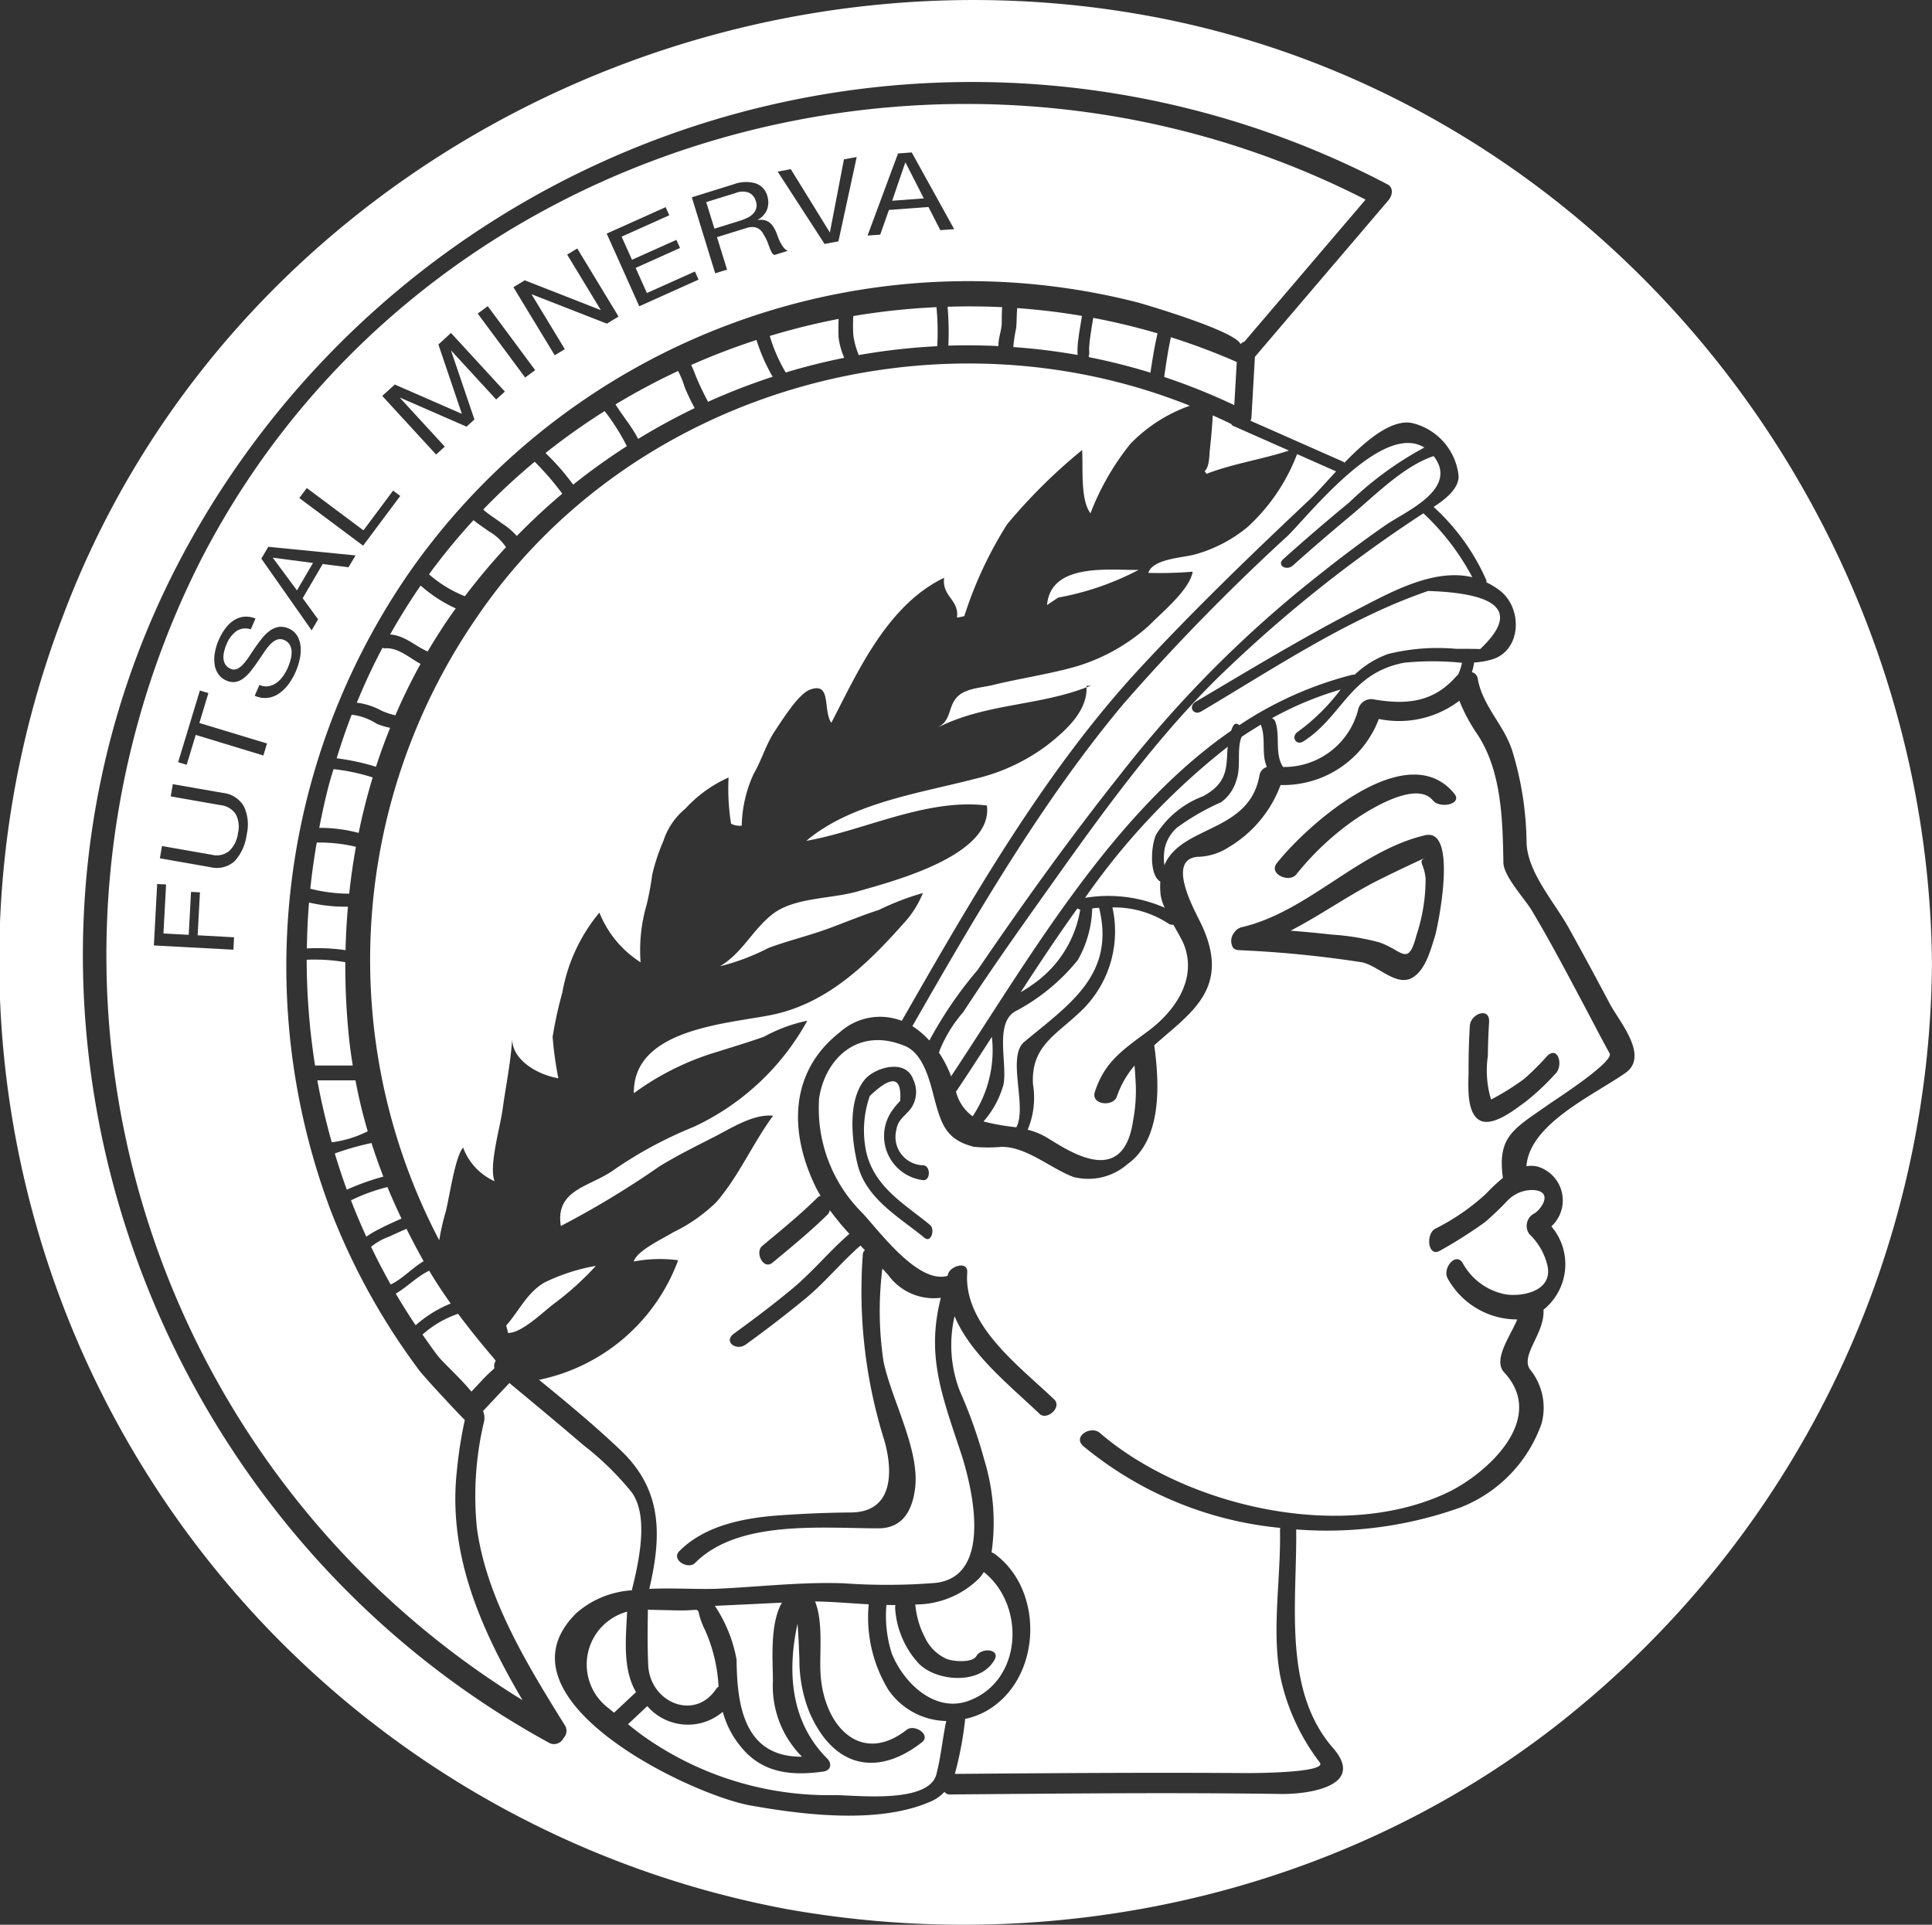 <svg xmlns="http://www.w3.org/2000/svg" width="97.75" height="97.384" viewBox="0 0 97.75 97.384">
  <rect x="0" y="0" width="97.75" height="97.384" fill="#333333" stroke="none"/>
  <g id="Gruppe_396" data-name="Gruppe 396" transform="translate(0 0)">
    <path id="Pfad_575" data-name="Pfad 575" d="M1320.262,582.856a4.18,4.18,0,0,0,.272.966,31.644,31.644,0,0,1,3.969-.449,12.78,12.78,0,0,0-.039-1.975,34.911,34.911,0,0,0-4.206.449A7.525,7.525,0,0,0,1320.262,582.856Z" transform="translate(-1277.084 -565.856)" fill="#fff"/>
    <path id="Pfad_576" data-name="Pfad 576" d="M1290.968,607.36c-.076.259-.159.512-.228.775-.191.726-.35,1.459-.493,2.195a7.725,7.725,0,0,1,1.993.256q.29-1.419.71-2.806A9.8,9.8,0,0,0,1290.968,607.36Z" transform="translate(-1274.094 -568.444)" fill="#fff"/>
    <path id="Pfad_577" data-name="Pfad 577" d="M1297.326,637.208c-.385-.539-.751-1.092-1.089-1.662-.623.3-1.1.815-1.691,1.161q.478.813,1.005,1.6A6.208,6.208,0,0,1,1297.326,637.208Z" transform="translate(-1274.522 -571.254)" fill="#fff"/>
    <path id="Pfad_578" data-name="Pfad 578" d="M1294.083,633.585a3.036,3.036,0,0,0-.924.518q.463.967.992,1.906c.6-.283,1.084-.834,1.666-1.178-.3-.538-.592-1.086-.866-1.64C1294.66,633.32,1294.368,633.446,1294.083,633.585Z" transform="translate(-1274.384 -571.019)" fill="#fff"/>
    <path id="Pfad_579" data-name="Pfad 579" d="M1329.25,583.421a31.168,31.168,0,0,1,3.252.4,4.1,4.1,0,0,1,.043-.831c.044-.381.121-.763.177-1.146q-1.634-.278-3.273-.394c-.038.33-.019.663-.055,1.014A7.386,7.386,0,0,0,1329.25,583.421Z" transform="translate(-1277.981 -565.861)" fill="#fff"/>
    <path id="Pfad_580" data-name="Pfad 580" d="M1296.015,639.109a21.931,21.931,0,0,1,.4-2.552c-.008.032-2.053-2.154-2.319-2.521a33.873,33.873,0,0,1-4.473-8.088,35.057,35.057,0,0,1,4.139-32.491,34.531,34.531,0,0,1,36.676-13.443c.426.115,5,1.465,5.221,2.116a.444.444,0,0,1,.2-.128c.207-.241.411-.483.617-.723l5.512-6.461c-21.053-10.768-48.017-3.1-58.966,18.306a44.254,44.254,0,0,0,16.311,57.615C1297.239,647.157,1295.54,643.381,1296.015,639.109Zm22.318-66.628.694-.051,2.146,3.881-.7.051-.6-1.171-2,.148-.441,1.249-.641.047Zm-5.426.794,1.967,3.189.014,0,.708-3.683.646-.12-.925,4.268-.7.131-2.373-3.659Zm-2.879.763a1.758,1.758,0,0,1,1.095-.044.911.911,0,0,1,.593.625,1.092,1.092,0,0,1,0,.673,1.019,1.019,0,0,1-.487.547l0,.011a.923.923,0,0,1,.353.009.655.655,0,0,1,.252.12.762.762,0,0,1,.181.2,2.227,2.227,0,0,1,.138.252c.038.091.073.185.108.28a2.025,2.025,0,0,0,.121.276,1.569,1.569,0,0,0,.155.245.669.669,0,0,0,.213.179l-.673.208a.32.32,0,0,1-.136-.134,1.58,1.58,0,0,1-.1-.221l-.1-.268a1.793,1.793,0,0,0-.127-.274,2.7,2.7,0,0,0-.146-.248.633.633,0,0,0-.189-.184.613.613,0,0,0-.262-.084.932.932,0,0,0-.372.054l-1.472.456.51,1.643-.6.187L1307.9,574.7Zm-3.453,1.161.185.411-2.412,1.081.525,1.169,2.247-1.007.184.411-2.247,1.008.571,1.271,2.428-1.089.185.411-3,1.348-1.647-3.677Zm-7.127,3.7,3.828,1.5.012-.006-1.694-2.794.51-.31,2.089,3.445-.59.358-3.793-1.481-.013.007,1.677,2.765-.51.31-2.09-3.445Zm-1.874,1.308,2.4,3.237-.506.375-2.4-3.236Zm-4.7,3.966,3.391,1.482-1.186-3.508.635-.584,2.727,2.966-.44.4-2.27-2.468-.008.01,1.178,3.469-.4.364-3.358-1.466-.01.009,2.268,2.468-.439.4-2.726-2.967Zm-4.454,5.236,2.866,2.141,1.5-2.01.362.27-1.879,2.515-3.228-2.409Zm-1.948,2.973,4.412.437-.353.6-1.307-.166-1.012,1.73.779,1.07-.326.556-2.545-3.627Zm-1.766,20.386-4.023-.215.166-3.109.451.024-.133,2.479,1.279.069.116-2.174.451.023-.116,2.174,1.842.1Zm.672-5.826a2.436,2.436,0,0,1-.609,1.346,1.356,1.356,0,0,1-1.25.3l-2.534-.444.108-.621,2.535.444a1,1,0,0,0,.866-.193,1.487,1.487,0,0,0,.444-.913,1.343,1.343,0,0,0-.117-.953,1.038,1.038,0,0,0-.754-.452l-2.534-.444.108-.62,2.534.443a1.4,1.4,0,0,1,1.059.677A2.165,2.165,0,0,1,1285.377,606.946Zm.844-4L1282.8,601.9l-.458,1.513-.432-.131,1.1-3.628.431.131-.457,1.512,3.423,1.037Zm.78-3.129a1.264,1.264,0,0,1-.572.214,1.23,1.23,0,0,1-.645-.109l.237-.547a.791.791,0,0,0,.448.067.951.951,0,0,0,.4-.16,1.383,1.383,0,0,0,.337-.336,2.415,2.415,0,0,0,.257-.452,2.912,2.912,0,0,0,.139-.406,1.435,1.435,0,0,0,.049-.4.746.746,0,0,0-.095-.344.58.58,0,0,0-.289-.241.456.456,0,0,0-.361-.015.943.943,0,0,0-.332.232,2.911,2.911,0,0,0-.316.4q-.154.23-.316.467t-.334.459a2.151,2.151,0,0,1-.365.374.982.982,0,0,1-.411.2.776.776,0,0,1-.474-.064.934.934,0,0,1-.426-.344,1.156,1.156,0,0,1-.182-.5,1.911,1.911,0,0,1,.022-.591,2.791,2.791,0,0,1,.186-.609,2.971,2.971,0,0,1,.338-.592,1.651,1.651,0,0,1,.43-.411,1.164,1.164,0,0,1,.512-.183,1.258,1.258,0,0,1,.585.09l-.239.549a.806.806,0,0,0-.724.088,1.5,1.5,0,0,0-.5.662,2.2,2.2,0,0,0-.125.374,1.158,1.158,0,0,0-.032.358.652.652,0,0,0,.1.3.59.59,0,0,0,.267.214.39.39,0,0,0,.329,0,1,1,0,0,0,.31-.241,3.49,3.49,0,0,0,.305-.4c.1-.155.206-.311.315-.469s.224-.309.343-.455a1.919,1.919,0,0,1,.383-.366,1.03,1.03,0,0,1,.437-.187.891.891,0,0,1,.507.077.911.911,0,0,1,.438.375,1.315,1.315,0,0,1,.168.547,2.1,2.1,0,0,1-.044.628,3.458,3.458,0,0,1-.2.626,3.322,3.322,0,0,1-.377.657A2.023,2.023,0,0,1,1287,599.814Z" transform="translate(-1272.897 -564.717)" fill="#fff"/>
    <path id="Pfad_581" data-name="Pfad 581" d="M1333.463,583.917a.36.36,0,0,1,.045.072,31.374,31.374,0,0,1,3.1.782c.1-.667.206-1.333.36-1.988q-1.616-.474-3.254-.783c-.033.2-.07.406-.1.608-.044.3-.09.6-.107.895C1333.5,583.616,1333.539,584,1333.463,583.917Z" transform="translate(-1278.401 -565.916)" fill="#fff"/>
    <path id="Pfad_582" data-name="Pfad 582" d="M1289.549,617.178a9.969,9.969,0,0,1,1.958.088q.024-1.1.122-2.2a8.03,8.03,0,0,1-1.97-.211C1289.595,615.632,1289.563,616.4,1289.549,617.178Z" transform="translate(-1274.024 -569.191)" fill="#fff"/>
    <path id="Pfad_583" data-name="Pfad 583" d="M1292.051,611.7a7.8,7.8,0,0,0-1.983-.215c-.132.775-.244,1.554-.325,2.335a8.1,8.1,0,0,0,1.968.251Q1291.839,612.874,1292.051,611.7Z" transform="translate(-1274.043 -568.854)" fill="#fff"/>
    <path id="Pfad_584" data-name="Pfad 584" d="M1292.029,631.518c.239.621.5,1.233.775,1.838a4.9,4.9,0,0,1,.621-.368c.378-.2.769-.374,1.159-.548-.25-.527-.49-1.057-.71-1.594A9.166,9.166,0,0,0,1292.029,631.518Z" transform="translate(-1274.271 -570.785)" fill="#fff"/>
    <path id="Pfad_585" data-name="Pfad 585" d="M1289.964,623.422h1.907c-.067-.423-.13-.845-.176-1.271a35.487,35.487,0,0,1-.2-3.957,9.116,9.116,0,0,0-1.955-.124A34.785,34.785,0,0,0,1289.964,623.422Z" transform="translate(-1274.023 -569.51)" fill="#fff"/>
    <path id="Pfad_586" data-name="Pfad 586" d="M1291.121,628.9q.277.925.607,1.833a12,12,0,0,1,1.849-.662q-.326-.841-.6-1.7A13.849,13.849,0,0,0,1291.121,628.9Z" transform="translate(-1274.181 -570.538)" fill="#fff"/>
    <path id="Pfad_587" data-name="Pfad 587" d="M1290.139,624.848c.191,1.058.439,2.1.729,3.136a5.6,5.6,0,0,0,1.82-.559c-.251-.847-.456-1.708-.621-2.577Z" transform="translate(-1274.083 -570.187)" fill="#fff"/>
    <path id="Pfad_588" data-name="Pfad 588" d="M1328.13,583.361c-.017-.408.169-.783.167-1.21,0-.261,0-.511.021-.758-.923-.045-1.844-.05-2.762-.022a15.091,15.091,0,0,1,.04,1.968C1326.437,583.312,1327.283,583.321,1328.13,583.361Z" transform="translate(-1277.613 -565.851)" fill="#fff"/>
    <path id="Pfad_589" data-name="Pfad 589" d="M1333.424,615.16v-.008c-.117.009-.234.017-.349.032a5.567,5.567,0,0,1-.729,2.61,10.065,10.065,0,0,1-3.121,2.574c-1.113.566-.441,2.613-.635,3.709a4.72,4.72,0,0,1-1.017,1.886,11.589,11.589,0,0,0,1.662.294c.563-1.03-.493-3.575.4-4.319C1331.881,620.062,1334.261,618.555,1333.424,615.16Z" transform="translate(-1277.814 -569.221)" fill="#fff"/>
    <path id="Pfad_590" data-name="Pfad 590" d="M1336.124,621.407c1.358-1,2.54-2.643,1.829-4.421-.086-.213-.3-.579-.52-.976a.4.4,0,0,1-.265-.069,5.027,5.027,0,0,0-2.824-.811,5.576,5.576,0,0,1-1.7,5.349c-1.224,1.147-2.424,1.717-2.319,3.6a4.168,4.168,0,0,1-.269,2.3,3.542,3.542,0,0,1,.944.38c1.092.654,3.886,2.638,4.392-.854a8.044,8.044,0,0,0,.125-1.979c-.014-.265-.031-.529-.054-.792a4.78,4.78,0,0,0-.893,1.561c-.177.541-1.333.432-1.113-.235C1333.948,622.947,1334.863,622.341,1336.124,621.407Z" transform="translate(-1278.061 -569.218)" fill="#fff"/>
    <path id="Pfad_591" data-name="Pfad 591" d="M1326.028,625.171a2.192,2.192,0,0,0,.844,1.253,6,6,0,0,0,.971-4.018c-.608.943-1.2,1.863-1.794,2.744C1326.044,625.158,1326.035,625.163,1326.028,625.171Z" transform="translate(-1277.66 -569.944)" fill="#fff"/>
    <path id="Pfad_592" data-name="Pfad 592" d="M1349.513,593.028a68.558,68.558,0,0,0-9.753,7.719c-3.722,3.5-6.782,7.9-9.734,12.052-1.269,1.785-2.528,3.582-3.723,5.419a6.812,6.812,0,0,0-1.191,1.93.33.33,0,0,1-.043.115,5.876,5.876,0,0,1,.617,1.206c3.961-5.982,8.122-13.3,14.167-17.485.026-.069.053-.14.086-.209.091-.189.223-.172.327-.071a18.483,18.483,0,0,1,5.685-2.543.473.473,0,0,1,.156-.014,4.829,4.829,0,0,1,1.68-1.044,10.439,10.439,0,0,1,3.438-.265c.411,0,.82,0,1.231.012q2.916-2.754-2.635-2.938c-4.017,1.374-7.826,3.934-11.473,6.092-.405.24-.685-.251-.282-.49,2.663-1.576,5.343-3.2,8.09-4.623,1.769-.918,3.943-2.139,5.9-1.675a12.28,12.28,0,0,0-2.473-3.233C1349.561,593,1349.533,593.015,1349.513,593.028Z" transform="translate(-1277.565 -567.011)" fill="#fff"/>
    <path id="Pfad_593" data-name="Pfad 593" d="M1345.111,604.852a10.262,10.262,0,0,0,2.148-2.125,16.889,16.889,0,0,0-3.479,1.453.263.263,0,0,1,.167.154c.275.751-.044,1.625.4,2.311a3.86,3.86,0,0,0,3.816-2.968.684.684,0,0,1,.813-.445c1.649.276,2.995.133,4.139-1.179a.5.5,0,0,1,.085-.073,2.721,2.721,0,0,0,.2-.606,14.652,14.652,0,0,0-2.92-.005c-2.75.524-3.114,2.695-5.089,3.972C1345,605.6,1344.718,605.1,1345.111,604.852Z" transform="translate(-1279.43 -567.839)" fill="#fff"/>
    <path id="Pfad_594" data-name="Pfad 594" d="M1332.678,615.249a.51.51,0,0,1-.147-.057c-1,1.393-1.947,2.821-2.863,4.231a4.807,4.807,0,0,0,.542-.344A5.725,5.725,0,0,0,1332.678,615.249Z" transform="translate(-1278.023 -569.225)" fill="#fff"/>
    <path id="Pfad_595" data-name="Pfad 595" d="M1339.239,608.611c1.338-.708,1.175-1.567,1.26-2.509a35.358,35.358,0,0,0-7.218,7.645,7.107,7.107,0,0,1,4.032.5,2.349,2.349,0,0,1-.207-.645,3.87,3.87,0,0,1-.017-.677c-.6-.362-.454-1.948-.193-2.412A4.766,4.766,0,0,1,1339.239,608.611Z" transform="translate(-1278.383 -568.318)" fill="#fff"/>
    <path id="Pfad_596" data-name="Pfad 596" d="M1323.118,573.268h-.013l-.662,1.934,1.6-.119Z" transform="translate(-1277.303 -565.045)" fill="#fff"/>
    <path id="Pfad_597" data-name="Pfad 597" d="M1287.649,595.477l-.006.011,1.216,1.642.811-1.387Z" transform="translate(-1273.834 -567.259)" fill="#fff"/>
    <path id="Pfad_598" data-name="Pfad 598" d="M1314.06,576.236a1.017,1.017,0,0,0,.3-.208.61.61,0,0,0,.142-.65.662.662,0,0,0-.337-.415.9.9,0,0,0-.672.007l-1.5.464.416,1.343,1.256-.39A2.935,2.935,0,0,0,1314.06,576.236Z" transform="translate(-1276.262 -565.208)" fill="#fff"/>
    <path id="Pfad_599" data-name="Pfad 599" d="M1341.352,587.915l-.014-.006c-.305-.15-.615-.29-.924-.43-.031.567-.086,1.178-.149,1.74-.029.265-.015.871-.262,1.079a.948.948,0,0,1,.089.14c1.326-.515,2.86-.742,4.176-1.179l-2.827-1.25A.184.184,0,0,1,1341.352,587.915Z" transform="translate(-1279.053 -566.462)" fill="#fff"/>
    <path id="Pfad_600" data-name="Pfad 600" d="M1342.543,593.751a107.265,107.265,0,0,0-8.271,8.463c-4.132,4.936-7.5,10.738-10.693,16.322a4.231,4.231,0,0,1,.859.729,20.184,20.184,0,0,1,2.433-3.561c2.272-3.333,4.625-6.62,7.133-9.78a59.138,59.138,0,0,1,9.032-9.322c1.462-1.192,2.948-2.356,4.5-3.425,1-.687,3.7-1.82,2.42-3.478l-.005-.006c-1.535.515-2.977,2-4.19,3.01-.99.827-1.971,1.667-2.932,2.528-.313.281-.845,0-.476-.334q1.633-1.463,3.328-2.859a17.106,17.106,0,0,1,3.8-2.777C1347.339,587.924,1343.563,592.777,1342.543,593.751Z" transform="translate(-1277.416 -566.617)" fill="#fff"/>
    <path id="Pfad_601" data-name="Pfad 601" d="M1342.552,607.4a.533.533,0,0,1,.37-.4c-.289-.664-.041-1.409-.292-2.094a.4.4,0,0,1-.006-.051c-.33.2-.658.4-.979.621-.257.589-.025,1.506-.252,2.148a2.085,2.085,0,0,1-.786,1.159,11.9,11.9,0,0,0-2.229,1.284,1.94,1.94,0,0,0-.643,1.158,2.9,2.9,0,0,0,0,.747C1338.6,609.921,1342.057,610.349,1342.552,607.4Z" transform="translate(-1278.824 -568.194)" fill="#fff"/>
    <path id="Pfad_602" data-name="Pfad 602" d="M1341.4,584.339a33.517,33.517,0,0,0-3.33-1.252c-.148.663-.241,1.336-.342,2.009a31.783,31.783,0,0,1,3.547,1.427Q1341.341,585.431,1341.4,584.339Z" transform="translate(-1278.827 -566.024)" fill="#fff"/>
    <path id="Pfad_603" data-name="Pfad 603" d="M1312.478,654.363a7.186,7.186,0,0,1,1.1,2.726c.02,2.267.36,4.934,3.31,4.907a5.055,5.055,0,0,1-1.472-3.834c0-1.031-.171-2.874.457-3.961Q1314.177,654.285,1312.478,654.363Z" transform="translate(-1276.31 -573.113)" fill="#fff"/>
    <path id="Pfad_604" data-name="Pfad 604" d="M1310.163,654.633l-1.451-.033c-.012.935-.026,1.874.018,2.808.087,1.874,2.34,2.845,3.435,1.2a.354.354,0,0,1,.123-.112,7.946,7.946,0,0,0-.678-2.853C1310.944,654.281,1311.758,654.67,1310.163,654.633Z" transform="translate(-1275.933 -573.153)" fill="#fff"/>
    <path id="Pfad_605" data-name="Pfad 605" d="M1331.146,597.939l.567-.378a14.148,14.148,0,0,0,4.065-1.4C1334.379,596.191,1331.335,595.763,1331.146,597.939Z" transform="translate(-1278.171 -567.326)" fill="#fff"/>
    <path id="Pfad_606" data-name="Pfad 606" d="M1308.177,647.07c1.243-.058,2.519.039,3.544-.011,2.089-.1,4.214-.347,6.3-.27a30.939,30.939,0,0,0,4.64-.02c2.932-.34,1.862-4.838,1.266-6.627-1-3-1.727-4.929-1-7.8a2.839,2.839,0,0,1-2.673-1.167c-.092-.1-.189-.206-.285-.308a17.177,17.177,0,0,0,.055,4.68c.387,1.905,1.822,4.434,1.606,6.38-.121,1.1-.589,2.078-1.854,2.08-2.877,0-7.108-.442-9.284,1.753-.35.354-1.228-.163-.794-.6,1.314-1.325,3.338-1.692,5.134-1.815,1.178-.081,2.356-.132,3.537-.14,2.2-.014,2.13-2.136,1.7-3.644a25.194,25.194,0,0,1-1.089-9.425.268.268,0,0,1,.106-.2l-.228-.236c-.989.864-1.819,1.9-2.845,2.734q-1.441,1.179-2.952,2.271c-.48.349-1.161-.143-.6-.551,1-.728,2-1.478,2.951-2.271,1.032-.858,1.879-1.9,2.888-2.776a13.494,13.494,0,0,1-.991-1.2.425.425,0,0,1-.108.22c-.877.864-1.841,1.648-2.786,2.436-.472.394-.908-.526-.525-.844.945-.788,1.91-1.572,2.786-2.437a.385.385,0,0,1,.165-.1c-.091-.158-.182-.314-.262-.48-1.321-2.733-1.336-5.778,1.233-7.791a3.042,3.042,0,0,1,3.139-.581c3.521-6.151,7.239-12.657,12.07-17.868,2.738-2.954,5.64-5.751,8.572-8.513.33-.312.8-.846,1.332-1.42l-1.974-.873a9.636,9.636,0,0,1-2.5,3.684,7.145,7.145,0,0,1-2.6,1.373c-.651.2-2.184.213-2.429.952a19.961,19.961,0,0,0,2.248-.061c-.164.922-1.494,1.994-2.19,2.705a9.6,9.6,0,0,1-3.672,2.082c-1.393.4-2.829.6-4.257.949-.56.138-1.386.16-1.8.606-.493.528-.253,1.168-1.01,1.557,2.445-1.241,5.081-1.092,7.556-2.05.051,1.233-1.107,2.243-2,2.938a9.74,9.74,0,0,1-3.6,1.683c-2.8.734-6.3,1.22-8.576,3.149,2.9-.512,6.1-2.169,9.137-1.788.327,2.55-4.839,3.85-6.512,4.339-1.385.4-3.24.3-4.339,1.162-1.034.812-1.484,1.919-2.647,2.631a11.251,11.251,0,0,0,2.454-.929c.96-.355,2.027-.613,3.006-.971.837-.307,1.709-.673,2.557-.942a13.512,13.512,0,0,1,2.242-.862,5.094,5.094,0,0,1-.794,1.332c-1.918,2.174-4,4.277-6.936,4.85-2.28.445-6.938.718-6.894,3.946a13.764,13.764,0,0,1,4.24-2.1c.791-.249,1.571-.485,2.345-.757a7.867,7.867,0,0,1,2.19-.81,12.636,12.636,0,0,1-5.764,5.378,20.842,20.842,0,0,0-4,2.153c-1.2.881-3,.978-2.706,2.856a45.788,45.788,0,0,0,4.995-3.021c.918-.562,1.848-1.02,2.773-1.493.85-.434,1.979-1.167,2.973-1.067-1.016,1.374-1.746,3.077-2.877,4.377a8.249,8.249,0,0,1-2.177,1.521c-.533.33-1.819.913-2,1.479a7.044,7.044,0,0,1,2.25-.064,9.558,9.558,0,0,1-7.038,6.05c1.415,1.157,2.828,2.324,4.145,3.581C1308.857,642.093,1308.8,644.4,1308.177,647.07Zm22.124-45.691a1.364,1.364,0,0,0,.244-.019c-.082.034-.165.064-.247.1C1330.3,601.431,1330.3,601.405,1330.3,601.379Z" transform="translate(-1275.325 -566.679)" fill="#fff"/>
    <path id="Pfad_607" data-name="Pfad 607" d="M1307.319,654.71a2.767,2.767,0,0,0-.939,4.882c.093.076.186.153.278.23l1.113-1.043C1307.089,657.61,1307.255,656.113,1307.319,654.71Z" transform="translate(-1275.591 -573.164)" fill="#fff"/>
    <path id="Pfad_608" data-name="Pfad 608" d="M1305.289,635.276a9.6,9.6,0,0,0-2.635.859c-.88.545-1.251,1.422-1.9,2.156l.094.378c.709.007,1.792-1.089,2.367-1.513A14.851,14.851,0,0,0,1305.289,635.276Z" transform="translate(-1275.141 -571.227)" fill="#fff"/>
    <path id="Pfad_609" data-name="Pfad 609" d="M1356.932,618.738c-.821-1.545-1.64-3.1-2.537-4.6-.357-.6-1.431-1.737-1.442-2.432-.038-2.145-.085-4.619-1.309-6.478a8.94,8.94,0,0,1-.92-1.712,5.046,5.046,0,0,1-4.074.922,5.168,5.168,0,0,1-4.971,3.342,6.145,6.145,0,0,1-2.636,3.154,2.981,2.981,0,0,1-1.464.475c-1.713.033-.328,2.57.034,3.3,1.647,3.345-.486,4.59-2.326,6.238.263,1.912.413,4.749-1.347,6.01a3.016,3.016,0,0,1-2.742.654c-1.151-.426-2.409-1.565-3.68-1.52a7.406,7.406,0,0,1-1.363-.007c-1.337-.347-1.62-1.047-1.969-2.354-.237-.89-.543-2.344-1.513-2.747-2.38-.987-4.03.647-4.34,2.629a7.45,7.45,0,0,0,2.194,5.83c.838.894,2.807,3.6,4.3,3.173.015-.043.026-.084.042-.126.137-.38,1-.64.957-.048-.207,2.681,2.678,4.771,4.4,6.428.411.4-.379,1.078-.74.729-1.459-1.4-3.482-2.983-4.3-4.94a6.427,6.427,0,0,0,.276,3.811,24.452,24.452,0,0,1,1.23,3.469,10.813,10.813,0,0,1,.364,4.673.355.355,0,0,1,.126.049c2.612,1.872,2.418,6.477-.487,8.024a3.884,3.884,0,0,1-.973.347,17.832,17.832,0,0,1-.523,2.783c4.911-.039,9.823-.076,14.734-.041.143,0,4.132.008,3.731-.535a10.828,10.828,0,0,1-1.952-4.142c-.527-2.345-.006-5.194-.063-7.615a.481.481,0,0,1,.018-.113,18.383,18.383,0,0,1-9.963-4.134c-.571-.492.38-1.059.826-.676,4.326,3.725,12.252,5.559,17.594,3.02,1.9-.9,5.09-3.68,2.868-6.079-.592-.64.323-1.847.661-2.679a4.009,4.009,0,0,1-3.53-2.094c-.261-.521.463-1.381.8-.706a3.142,3.142,0,0,0,2.162,1.535c.895.125,2.435-.2,2.078-1.535a3.241,3.241,0,0,0-.9-1.521.707.707,0,0,1,.212-1.02c.345-.157,1.073-1.146-.018-1.206a1.731,1.731,0,0,0-1.3.539,14.928,14.928,0,0,1-1.147,1.093,23.135,23.135,0,0,1-2.274,1.441c-.6.342-.727-.835-.237-1.113a11.15,11.15,0,0,0,2.569-1.767,9.6,9.6,0,0,1,.86-.808c-.292-2.109.55-2.477,2.31-3.713.38-.268,3.328-2.162,3.089-2.588C1357.849,620.494,1357.4,619.612,1356.932,618.738Zm-33.27,11.953c-1.251-1.034-2.95-1.963-3.381-3.7-.3-1.219-.515-3.2.336-4.28.5-.634,2.094-1.117,2.475-.033a1.452,1.452,0,0,1-.016,1.3c-.228.463-.761.658-.834,1.242a1.435,1.435,0,0,0,1.354,1.8c.379.017.383.772.008.754a2.246,2.246,0,0,1-1.647-3.418,3.585,3.585,0,0,1,.474-.588q.14-1.857-1.537-.254a5.294,5.294,0,0,0-.17,2.872c.439,1.773,1.933,2.59,3.215,3.65C1324.213,630.261,1324,630.967,1323.662,630.69Zm25.824-15.245c-.215.673-.481,1.73-1.171,2.1-.8.431-1.737-.657-2.541-.8a56.587,56.587,0,0,0-6.255-.613c-.012,0-.018-.008-.03-.01a.3.3,0,0,1-.122-.039.271.271,0,0,1-.07-.047.335.335,0,0,1-.024-.03.667.667,0,0,1,.048-.745c.015-.023.032-.044.049-.066a.81.81,0,0,1,.072-.081.574.574,0,0,1,.1-.07.5.5,0,0,1,.079-.039c.017-.005.03-.018.046-.022,3.379-.759,5.942-3.873,9.326-4.663C1350.689,609.93,1349.622,615.021,1349.486,615.445Zm-.1-6.885c-.9-1.108-3.6.681-4.377,1.277a14.255,14.255,0,0,0-2.533,2.463c-.351.448-1.422-.014-.986-.567,1.486-1.886,6.573-6.472,8.981-3.514C1350.9,608.749,1349.741,608.994,1349.389,608.56Zm6.19,13.836a12.313,12.313,0,0,1-1.509,1.415c-.5.354-1.728,1.366-2.384.887-.628-.458-.49-1.829-.492-2.5q-.005-1.118.064-2.235c.039-.621,1.024-.974.974-.185q-.054.856-.063,1.715a5.074,5.074,0,0,0,.163,2.2,12.508,12.508,0,0,0,1.7-1.064,14.466,14.466,0,0,0,1.134-1.134C1355.719,620.941,1356.008,621.967,1355.579,622.4Z" transform="translate(-1276.888 -568.061)" fill="#fff"/>
    <path id="Pfad_610" data-name="Pfad 610" d="M1320.754,658.579a7.061,7.061,0,0,1-.979-4.3c-.954-.053-1.892-.137-2.714-.145.429,1.073.213,2.621.278,3.672.164,2.63,2.033,4.638,4.359,2.821.393-.307,1.251.257.767.634-2.238,1.749-4.458,1.308-5.685-1.51a7.18,7.18,0,0,1-.512-2.725c-.026-.584-.044-1.177-.094-1.763-.532,2.433-.348,4.971,1.5,6.818.249.247.2.6-.186.658-1.568.222-3.039.1-4.116-1.178a4.67,4.67,0,0,1-.98-1.844,2.717,2.717,0,0,1-3.819-.288c-.325.305-.65.609-.975.915.263.214.528.425.806.622a16.242,16.242,0,0,0,9.7,2.967c1.035.005,4.7.447,5.095-1.051.229-.875.309-1.805.5-2.7A3.627,3.627,0,0,1,1320.754,658.579Z" transform="translate(-1275.823 -573.106)" fill="#fff"/>
    <path id="Pfad_611" data-name="Pfad 611" d="M1293.931,604.964a3.482,3.482,0,0,1-.688-.21,2.976,2.976,0,0,0-1.258-.455c-.28.719-.529,1.458-.761,2.208a11.172,11.172,0,0,1,1.989.429Q1293.536,605.939,1293.931,604.964Z" transform="translate(-1274.191 -568.139)" fill="#fff"/>
    <path id="Pfad_612" data-name="Pfad 612" d="M1327.046,652.481a2.29,2.29,0,0,1-.219.3,4.558,4.558,0,0,1-3.246,1.341,4.4,4.4,0,0,0,.493,1.685,2.208,2.208,0,0,0,1.089,1.07c.388.145,1.315.2,1.508-.145.25-.441,1.235-.368.911.2-.711,1.256-2.891,1.1-3.807.2a4.539,4.539,0,0,1-1.217-2.862.372.372,0,0,1,.021-.118c-.153,0-.306,0-.459-.007a6.235,6.235,0,0,0,.273,2.465c.586,1.464,2.182,3.045,3.928,2.371C1329.015,657.949,1329.15,654.149,1327.046,652.481Z" transform="translate(-1277.27 -572.942)" fill="#fff"/>
    <path id="Pfad_613" data-name="Pfad 613" d="M1351.688,612.317c-.791.365-1.576.736-2.355,1.124-1.517.756-2.965,1.793-4.5,2.585.7.057,1.394.121,2.088.2a12.1,12.1,0,0,1,2.37.384c1.207.392,1.477,1.3,1.914-.363a9.056,9.056,0,0,0,.459-2.826C1351.61,612.6,1351.212,612.537,1351.688,612.317Z" transform="translate(-1279.535 -568.938)" fill="#fff"/>
    <path id="Pfad_614" data-name="Pfad 614" d="M1330.2,564.9c-22.812-4.075-46.467,8.45-54.717,30.42a48.815,48.815,0,0,0,36.628,65.409c14.133,2.524,29.113-1.012,40.191-10.3a49.34,49.34,0,0,0,17.751-37.523C1369.86,589.824,1353.173,569,1330.2,564.9Zm24.343,53.523c-1.626,1.133-4.861,2.585-5.008,4.723a1.3,1.3,0,0,1,.591.021,1.788,1.788,0,0,1,.671,3.02,2.948,2.948,0,0,1-.4,4.216c.082,1.184-1.166,2.279-.691,3.007a3.067,3.067,0,0,1,.594,2.755,7.082,7.082,0,0,1-4.114,4.246,20.033,20.033,0,0,1-8.3,1.108c.047,3.661-.7,8.121,1.861,11.055,1.688,1.936-1.251,2.35-2.632,2.33-5.585-.082-11.172-.02-16.757.024a.309.309,0,0,1-.268-.135,1.952,1.952,0,0,1-.636.465c-2.617,1.188-6.472.707-9.162.231-3.087-.544-13.216-5.421-8.822-9.74a4.692,4.692,0,0,1,2.8-1.149c.38-1.515.859-3.76,0-4.956a14.812,14.812,0,0,0-2.468-2.408c-1.23-1.055-2.476-2.091-3.725-3.125l-1.332,1.416a.942.942,0,0,1,.057.505,16.211,16.211,0,0,0-.365,5.439c.494,3.58,2.588,6.964,4.473,10a.528.528,0,0,1-.094.606.538.538,0,0,1-.674.268l-.013-.006-.031-.018c-21.107-11.527-30.042-38.609-18.547-60.116A45.279,45.279,0,0,1,1342.5,573.46c.329.174.257.569.047.815l-6.749,7.914q-.088,1.531-.176,3.064a.472.472,0,0,1-.048.17q2.346,1.036,4.689,2.073a.176.176,0,0,1,.063.051c1.077-1.109,2.352-2.2,3.4-2.013a3.078,3.078,0,0,1,2.378,2.694c.008.637-.68,1.174-1.265,1.556a11.015,11.015,0,0,1,2.665,3.7.188.188,0,0,1,0,.113,3.766,3.766,0,0,1,.7.428c1.144.9,1.074,2.986-.362,3.459a3.9,3.9,0,0,1-.954.171,2.464,2.464,0,0,1-.114.491.38.38,0,0,1,.293.309c.248,1.423,1.343,2.355,1.757,3.687a16.384,16.384,0,0,1,.718,4.6c.026,1.505,1.408,3.04,2.114,4.308.715,1.284,1.41,2.577,2.1,3.876C1354.208,615.791,1355.771,617.563,1354.544,618.421Z" transform="translate(-1272.305 -564.135)" fill="#fff"/>
    <path id="Pfad_615" data-name="Pfad 615" d="M1301.161,593.841q1.107-1.132,2.3-2.14a14.06,14.06,0,0,0-1.395-1.616,32.234,32.234,0,0,0-2.6,2.413c.016.019.033.036.049.057.276.228.584.422.869.631A3.761,3.761,0,0,1,1301.161,593.841Z" transform="translate(-1275.013 -566.722)" fill="#fff"/>
    <path id="Pfad_616" data-name="Pfad 616" d="M1307.076,589.012a10.975,10.975,0,0,0-1.122-1.774,33.37,33.37,0,0,0-2.993,2.122,11.9,11.9,0,0,1,1.4,1.6A32.139,32.139,0,0,1,1307.076,589.012Z" transform="translate(-1275.361 -566.438)" fill="#fff"/>
    <path id="Pfad_617" data-name="Pfad 617" d="M1299.524,640.067c-.577-.684-1.141-1.382-1.677-2.1a5.307,5.307,0,0,0-1.8,1.052c.254.362.505.725.775,1.077s1.1,1.08,1.7,1.811l.613-.654c.253-.266.434-.415.548-.524a.527.527,0,0,1,.068-.383A3.508,3.508,0,0,0,1299.524,640.067Z" transform="translate(-1274.671 -571.495)" fill="#fff"/>
    <path id="Pfad_618" data-name="Pfad 618" d="M1312,586.369a32.118,32.118,0,0,1,3.27-1.267,9.176,9.176,0,0,1-.819-1.861,34.731,34.731,0,0,0-3.306,1.265c.086.169.156.349.22.513C1311.546,585.482,1311.771,585.926,1312,586.369Z" transform="translate(-1276.177 -566.039)" fill="#fff"/>
    <path id="Pfad_619" data-name="Pfad 619" d="M1319.332,584.026a3.76,3.76,0,0,1-.285-1.011c-.016-.32-.01-.639,0-.957a34.588,34.588,0,0,0-3.484.863,8.174,8.174,0,0,0,.808,1.848C1317.344,584.473,1318.333,584.228,1319.332,584.026Z" transform="translate(-1276.617 -565.922)" fill="#fff"/>
    <path id="Pfad_620" data-name="Pfad 620" d="M1300.309,594.734a2.628,2.628,0,0,0-.881-.812c-.251-.18-.52-.356-.763-.555a31.773,31.773,0,0,0-2.252,2.74,6.223,6.223,0,0,0,1.816,1.108Q1299.216,595.914,1300.309,594.734Z" transform="translate(-1274.708 -567.049)" fill="#fff"/>
    <path id="Pfad_621" data-name="Pfad 621" d="M1310.9,586.862a10.787,10.787,0,0,1-.5-1.046,4.881,4.881,0,0,0-.339-.833,34.216,34.216,0,0,0-3.166,1.691c.368.594.828,1.125,1.146,1.746A32.012,32.012,0,0,1,1310.9,586.862Z" transform="translate(-1275.753 -566.213)" fill="#fff"/>
    <path id="Pfad_622" data-name="Pfad 622" d="M1302.629,620.727a18.346,18.346,0,0,1-.29-2.092,20.286,20.286,0,0,1,.493-2.251,8.654,8.654,0,0,1,1.874-4.038,5.311,5.311,0,0,0,2.084,2.514,8.212,8.212,0,0,1,.309-2.925,14.976,14.976,0,0,0,.28-1.513,9.946,9.946,0,0,1,.566-1.706,3.513,3.513,0,0,1,1.113-1.632,6.619,6.619,0,0,1,2.184-1.575,11.02,11.02,0,0,0,.126,2.338.956.956,0,0,0,.539.1,6.565,6.565,0,0,1,.6-2.613c.441-.766.619-1.495,1.092-2.2.372-.555,1.173-1.842,1.746-2.062,1.132-.436.656,1.038,1.095,1.67,1.333-2.567,2.818-5.947,5.708-7.338-.123.953.774,1.11.649,2.014a3.021,3.021,0,0,0,.371-.074,20.139,20.139,0,0,1,2.168-4.647,27.863,27.863,0,0,1,3.792-3.755c.062.882-.105,2.5.424,3.2a13.056,13.056,0,0,1,2.028-3.525,7.816,7.816,0,0,1,3-1.918c-12.788-5.125-28.28-.834-36.129,10.782a30.53,30.53,0,0,0-1.849,31.443,11.892,11.892,0,0,1,.334-1.461c.2-.82.469-2.752.873-3.233a3.022,3.022,0,0,0,1.592,1.707c-.292-.772.272-2.683.4-3.587.17-1.24.4-2.309.493-3.59C1300.314,619.84,1301.623,620.561,1302.629,620.727Z" transform="translate(-1274.379 -566.171)" fill="#fff"/>
    <path id="Pfad_623" data-name="Pfad 623" d="M1295.582,601.354c-.587-.315-1.116-.826-1.789-.789a.294.294,0,0,1-.138-.022c-.478.892-.907,1.822-1.3,2.775a3.463,3.463,0,0,1,1.268.413,4.047,4.047,0,0,0,.683.226A28.913,28.913,0,0,1,1295.582,601.354Z" transform="translate(-1274.303 -567.764)" fill="#fff"/>
    <path id="Pfad_624" data-name="Pfad 624" d="M1297.445,598.34c.034-.048.07-.094.105-.141a7.159,7.159,0,0,1-1.777-1.156c-.553.794-1.062,1.623-1.546,2.475.747.048,1.253.581,1.9.859C1296.54,599.684,1296.972,599,1297.445,598.34Z" transform="translate(-1274.49 -567.415)" fill="#fff"/>
  </g>
</svg>
